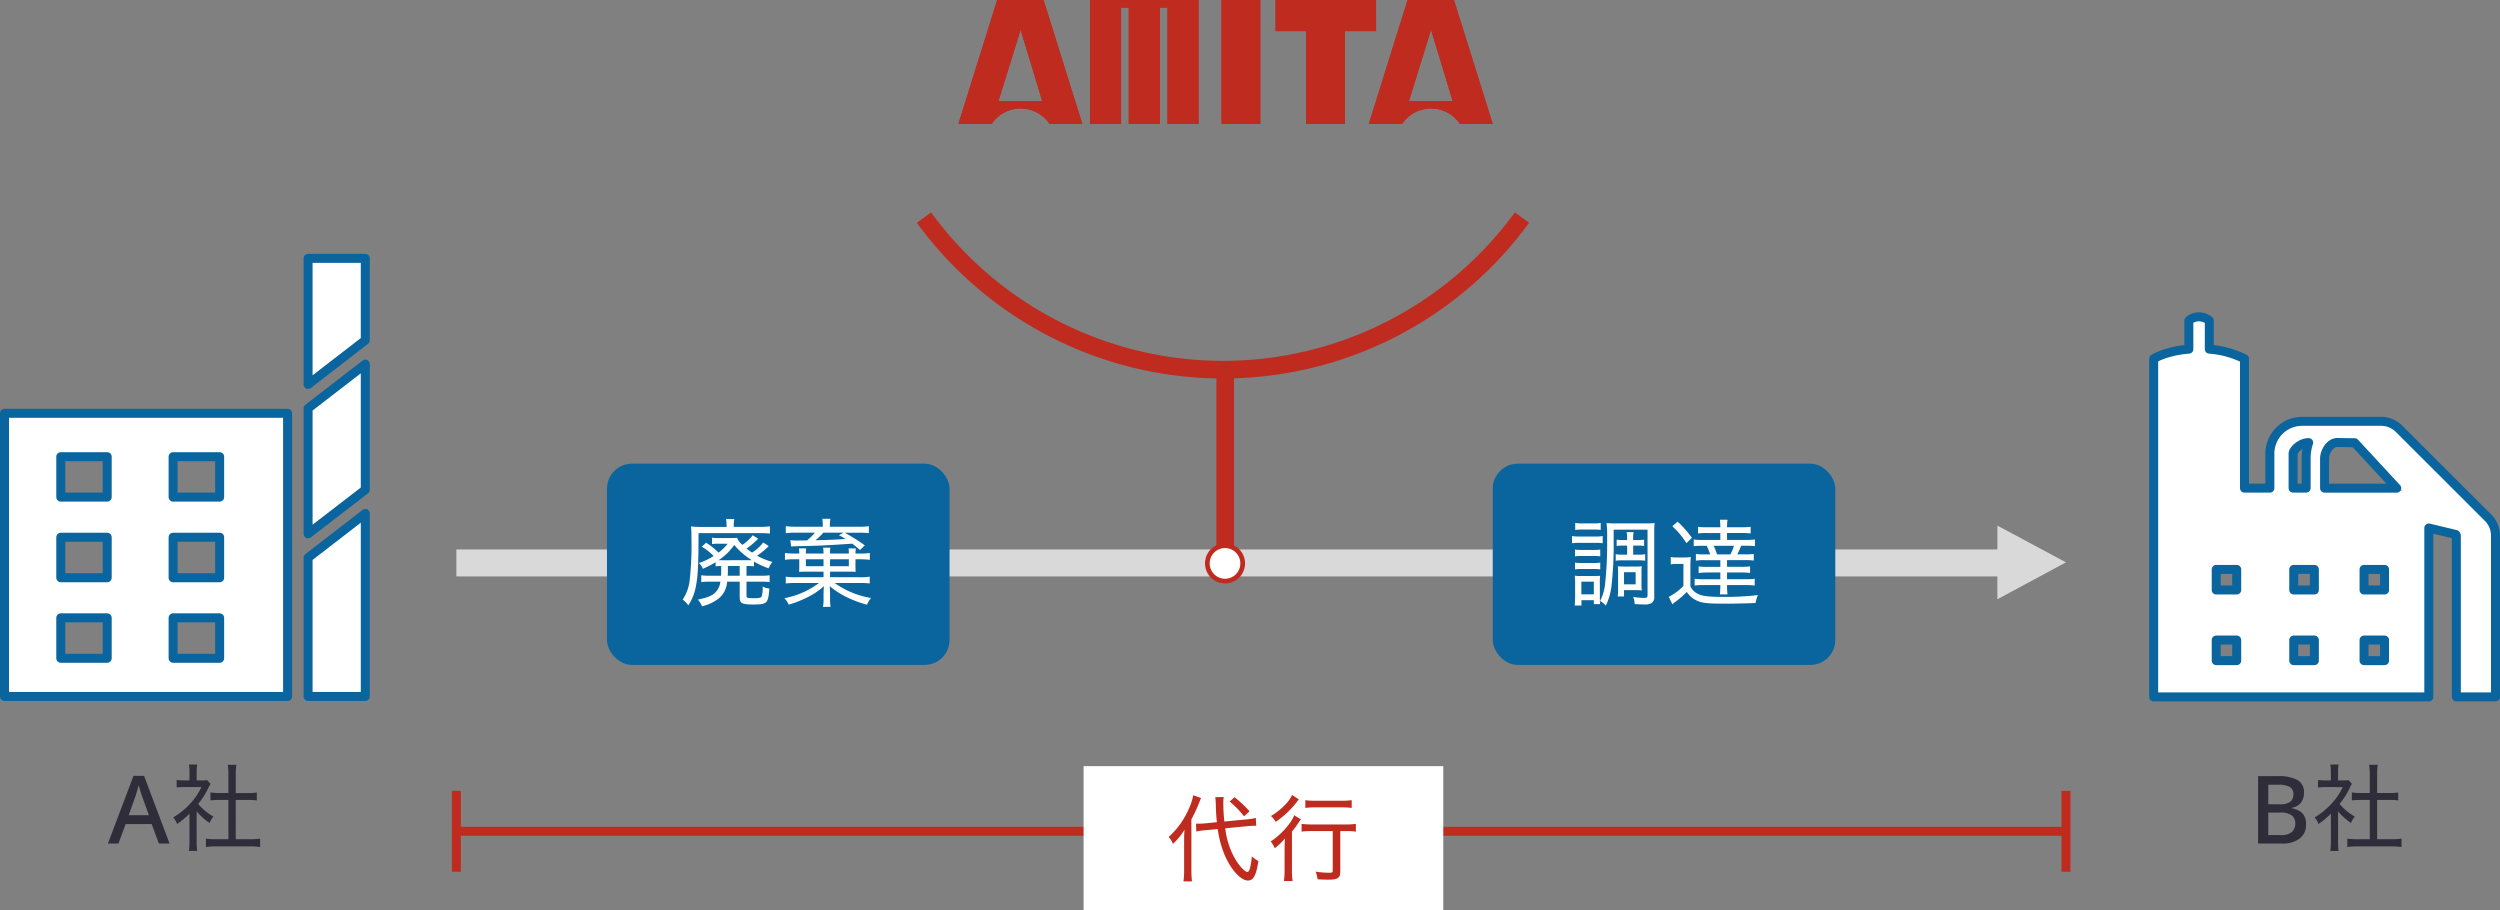 <svg xmlns="http://www.w3.org/2000/svg" width="556.024" height="202.387"><rect width="100%" height="100%" fill="#808080" stroke="none"/><g transform="translate(-343 -2098.432)"><path data-name="パス 47472" d="M444.501 2223.637H787.98" fill="#d9d9d9" stroke="#d9d9d9" stroke-width="6"/><path data-name="パス 47425" d="M344 2253.326h62.964v-62.968H344Zm22.842-8.487h-10.324v-8.993h10.324Zm0-17.91h-10.324v-9.016h10.324Zm0-17.932h-10.324v-8.993h10.324Zm25.011 35.842H381.5v-8.993h10.353Zm0-17.91H381.5v-9.016h10.353Zm0-17.932H381.5v-8.993h10.353Z" fill="#fff" stroke="#0a649d"/><path data-name="パス 47426" d="M344 2253.326h62.964v-62.968H344Zm22.842-8.487h-10.324v-8.993h10.324Zm0-17.91h-10.324v-9.016h10.324Zm0-17.932h-10.324v-8.993h10.324Zm25.011 35.842H381.5v-8.993h10.353Zm0-17.91H381.5v-9.016h10.353Zm0-17.932H381.5v-8.993h10.353Z" fill="none" stroke="#0a649d" stroke-linecap="round" stroke-linejoin="round" stroke-width="2"/><path data-name="パス 47427" d="M424.241 2155.901v18.211l-12.719 9.822v-28.033Z" fill="#fff" stroke="#0a649d"/><path data-name="パス 47428" d="M424.241 2155.901v18.211l-12.719 9.822v-28.033Z" fill="none" stroke="#0a649d" stroke-linecap="round" stroke-linejoin="round" stroke-width="2"/><path data-name="パス 47429" d="M424.241 2179.427v27.933l-12.719 9.796v-27.906Z" fill="#fff" stroke="#0a649d"/><path data-name="パス 47430" d="M424.241 2179.427v27.933l-12.719 9.796v-27.906Z" fill="none" stroke="#0a649d" stroke-linecap="round" stroke-linejoin="round" stroke-width="2"/><path data-name="パス 47431" d="m411.522 2222.472 12.722-9.824v40.679h-12.722Z" fill="#fff" stroke="#0a649d"/><path data-name="パス 47432" d="m411.522 2222.472 12.722-9.824v40.679h-12.722Z" fill="none" stroke="#0a649d" stroke-linecap="round" stroke-linejoin="round" stroke-width="2"/><path data-name="パス 47443" d="m896.414 2213.622-19.824-19.8a5.653 5.653 0 0 0-4.07-1.682h-17.517a7.175 7.175 0 0 0-7.159 7.182v7.676h-5.65v-28.77a20.979 20.979 0 0 0-7.822-2.142v-6.332a3.462 3.462 0 0 0-2.261-.852 3.209 3.209 0 0 0-2.293.852v6.332c-5.188.414-7.818 2.142-7.818 2.142v75.2h61.19v-37.56l6 1.436a.41.41 0 0 1 .123.269v35.849h8.707v-35.851a5.587 5.587 0 0 0-1.609-3.948m-55.949 31.739h-4.554v-4.577h4.554Zm0-15.712h-4.554v-4.577h4.554Zm12.544-30.328c0-.852 1.732-2.452 3.464-2.452a11.132 11.132 0 0 0-.566 3.524v6.6h-2.9Zm4.727 46.039h-4.582v-4.577h4.582Zm0-15.712h-4.582v-4.577h4.582Zm15.611 15.713h-4.558v-4.577h4.558Zm0-15.712h-4.558v-4.577h4.558Zm-13.337-22.651v-6.6c0-1.559 1.267-3.551 2.827-3.551l3.865.05 9.353 10.106Z" fill="#fff" stroke="#0a649d"/><path data-name="パス 47444" d="m896.414 2213.622-19.824-19.8a5.653 5.653 0 0 0-4.07-1.682h-17.517a7.175 7.175 0 0 0-7.159 7.182v7.676h-5.65v-28.77a20.979 20.979 0 0 0-7.822-2.142v-6.332a3.462 3.462 0 0 0-2.261-.852 3.209 3.209 0 0 0-2.293.852v6.332c-5.188.414-7.818 2.142-7.818 2.142v75.2h61.19v-37.56l6 1.436a.41.41 0 0 1 .123.269v35.849h8.707v-35.851a5.587 5.587 0 0 0-1.606-3.949Zm-55.952 31.74h-4.554v-4.577h4.554Zm0-15.712h-4.554v-4.577h4.554Zm12.544-30.328c0-.852 1.732-2.452 3.464-2.452a11.132 11.132 0 0 0-.566 3.524v6.6h-2.9Zm4.727 46.039h-4.582v-4.577h4.582Zm0-15.712h-4.582v-4.577h4.582Zm15.611 15.713h-4.558v-4.577h4.558Zm0-15.712h-4.558v-4.577h4.558Zm-13.337-22.651v-6.6c0-1.559 1.267-3.551 2.827-3.551l3.865.05 9.353 10.106Z" fill="none" stroke="#0a649d" stroke-linecap="round" stroke-linejoin="round" stroke-width="2"/><g data-name="グループ 43488" fill="#c02b1f"><path data-name="パス 47449" d="M602.654 2098.432h-17.237v27.563h6.922v-25.861h1.7v25.861h6.922v-25.861h1.7v25.861h6.922v-27.563Z"/><path data-name="長方形 56154" d="M614.685 2098.432h8.618v27.563h-8.618z"/><path data-name="パス 47450" d="M649.046 2098.432h-22.348v6.926h6.8v20.637h8.628v-20.636h6.922Z"/><path data-name="パス 47451" d="M569.991 2122.567a7.731 7.731 0 0 1 6.431 3.428h7.3l-8.624-27.563h-10.32l-8.62 27.563h7.4a7.733 7.733 0 0 1 6.435-3.428m0-17.516 4.8 15.843h-9.715Z"/><path data-name="パス 47452" d="M661.276 2122.572a7.724 7.724 0 0 1 6.431 3.434H675l-8.623-27.568h-10.32l-8.619 27.567h7.4a7.743 7.743 0 0 1 6.441-3.434m0-17.515 4.8 15.847h-9.715Z"/><path data-name="パス 47453" d="M602.654 2098.432h-17.237v27.563h6.922v-25.861h1.7v25.861h6.922v-25.861h1.7v25.861h6.922v-27.563Z"/><path data-name="長方形 56155" d="M614.685 2098.432h8.618v27.563h-8.618z"/><path data-name="パス 47454" d="M649.046 2098.432h-22.348v6.926h6.8v20.637h8.628v-20.636h6.922Z"/><path data-name="パス 47455" d="M569.991 2122.567a7.731 7.731 0 0 1 6.431 3.428h7.3l-8.624-27.563h-10.32l-8.62 27.563h7.4a7.733 7.733 0 0 1 6.435-3.428m0-17.516 4.8 15.843h-9.715Z"/><path data-name="パス 47456" d="M661.276 2122.572a7.724 7.724 0 0 1 6.431 3.434H675l-8.623-27.568h-10.32l-8.619 27.567h7.4a7.743 7.743 0 0 1 6.441-3.434m0-17.515 4.8 15.847h-9.715Z"/></g><path data-name="パス 47468" d="M681.503 2146.824a82.281 82.281 0 0 1-133 0" fill="none" stroke="#c02b1f" stroke-miterlimit="10" stroke-width="3.924"/><path data-name="線 318" fill="none" stroke="#c02b1f" stroke-miterlimit="10" stroke-width="3.924" d="M615.5 2223.962v-43.31"/><path data-name="パス 47469" d="M618.868 2223.74a3.934 3.934 0 1 1-3.934-3.934 3.935 3.935 0 0 1 3.934 3.934" fill="#fff"/><path data-name="パス 47470" d="M619.915 2223.739a4.457 4.457 0 1 0-4.458 4.457 4.462 4.462 0 0 0 4.458-4.457m-7.868 0a3.411 3.411 0 1 1 3.411 3.411 3.414 3.414 0 0 1-3.411-3.411" fill="#c02b1f"/><path data-name="パス 49317" d="M845.219 2271.051h4.389a8.958 8.958 0 0 1 4.337.84 3.052 3.052 0 0 1 1.48 2.9 3.392 3.392 0 0 1-.7 2.184 3.162 3.162 0 0 1-2.006 1.113v.105a5.59 5.59 0 0 1 1.606.556 2.869 2.869 0 0 1 1.145 1.113 3.766 3.766 0 0 1 .42 1.9 3.784 3.784 0 0 1-1.428 3.171 6.126 6.126 0 0 1-3.867 1.112h-5.376Zm2.268 6.258h2.5a3.832 3.832 0 0 0 2.424-.564 2.091 2.091 0 0 0 .661-1.68 1.737 1.737 0 0 0-.808-1.607 5.006 5.006 0 0 0-2.531-.493h-2.247Zm0 1.848v5h2.751a3.562 3.562 0 0 0 2.53-.714 2.534 2.534 0 0 0 .725-1.89 2.206 2.206 0 0 0-.746-1.733 4.053 4.053 0 0 0-2.656-.661Zm15.519-.273a13.255 13.255 0 0 0 2.877 2.583 5.683 5.683 0 0 1 .84-1.428 12.527 12.527 0 0 1-3.381-2.814 16.026 16.026 0 0 0 2.268-3.57 7.575 7.575 0 0 1 .483-.882l-.756-.84a7.514 7.514 0 0 1-1.2.063h-1.134v-1.869a9.04 9.04 0 0 1 .126-1.659h-1.848a9.364 9.364 0 0 1 .126 1.617v1.911h-1.2a14.149 14.149 0 0 1-1.659-.084v1.659a14.778 14.778 0 0 1 1.722-.084h3.78a13.919 13.919 0 0 1-2.478 3.675 16.688 16.688 0 0 1-3.772 3.066 5.112 5.112 0 0 1 .861 1.47 20.134 20.134 0 0 0 2.749-2.289v6.174a14.407 14.407 0 0 1-.126 2.1h1.827a17.575 17.575 0 0 1-.1-2.079Zm8.694-2.539h2.625a20.062 20.062 0 0 1 2.058.1v-1.764a11.169 11.169 0 0 1-2.058.126H871.7v-4.3a10.547 10.547 0 0 1 .147-1.974h-1.932a12.871 12.871 0 0 1 .147 1.974v4.3h-1.932a13.4 13.4 0 0 1-2.058-.126v1.764a20.386 20.386 0 0 1 2.058-.1h1.932v8.734h-2.688a15.825 15.825 0 0 1-2.31-.126v1.869a14.431 14.431 0 0 1 2.289-.147h7.455a15.076 15.076 0 0 1 2.31.147v-1.869a15.434 15.434 0 0 1-2.31.126H871.7Z" fill="#302d3b"/><path data-name="パス 49316" d="m378.34 2286.045-1.6-4.326h-5.8l-1.588 4.326H367l5.691-15.057h2.352l5.67 15.057Zm-2.226-6.3-1.514-4.221q-.084-.231-.231-.693t-.294-.966q-.147-.5-.231-.819-.168.651-.378 1.386t-.336 1.092l-1.51 4.221Zm10.626-.861a13.255 13.255 0 0 0 2.877 2.583 5.683 5.683 0 0 1 .84-1.428 12.527 12.527 0 0 1-3.381-2.814 16.026 16.026 0 0 0 2.268-3.57 7.575 7.575 0 0 1 .483-.882l-.756-.84a7.514 7.514 0 0 1-1.2.063h-1.131v-1.869a9.039 9.039 0 0 1 .126-1.659h-1.848a9.364 9.364 0 0 1 .126 1.617v1.911h-1.2a14.149 14.149 0 0 1-1.659-.084v1.659a14.778 14.778 0 0 1 1.722-.084h3.78a13.919 13.919 0 0 1-2.478 3.675 16.688 16.688 0 0 1-3.78 3.066 5.112 5.112 0 0 1 .861 1.47 20.134 20.134 0 0 0 2.751-2.289v6.174a14.406 14.406 0 0 1-.126 2.1h1.827a17.574 17.574 0 0 1-.1-2.079Zm8.694-2.539h2.625a20.062 20.062 0 0 1 2.058.105v-1.764a11.169 11.169 0 0 1-2.058.126h-2.625v-4.3a10.547 10.547 0 0 1 .147-1.974h-1.932a12.871 12.871 0 0 1 .151 1.967v4.3h-1.936a13.4 13.4 0 0 1-2.058-.126v1.766a20.386 20.386 0 0 1 2.058-.1h1.936v8.734h-2.692a15.825 15.825 0 0 1-2.31-.126v1.869a14.431 14.431 0 0 1 2.289-.147h7.455a15.076 15.076 0 0 1 2.31.147v-1.869a15.434 15.434 0 0 1-2.31.126h-3.108Z" fill="#302d3b"/><path data-name="パス 47471" d="m787.244 2215.337 15.249 8.17-15.263 8.206Z" fill="#d9d9d9"/><rect data-name="長方形 56156" width="76.19" height="44.762" rx="5.565" transform="translate(478 2201.559)" fill="#0a649d"/><path data-name="パス 49315" d="M503.4 2225.133c0 .483 0 .8-.042 1.344H500.9a11.57 11.57 0 0 1-1.932-.105v1.533a12.491 12.491 0 0 1 1.953-.105h2.289a3.826 3.826 0 0 1-1.029 2.31c-.8.819-1.722 1.2-3.969 1.68a5.1 5.1 0 0 1 .924 1.491 9.524 9.524 0 0 0 3.739-1.764 5.2 5.2 0 0 0 1.848-3.717h2.793v3.381c0 1.449.462 1.7 3.129 1.7 1.68 0 2.394-.147 2.772-.546.4-.441.567-1.218.693-3a4.115 4.115 0 0 1-1.491-.462 7.038 7.038 0 0 1-.189 2.14c-.147.357-.483.462-1.617.462-1.659 0-1.785-.042-1.785-.651v-3.024h3.192a12.491 12.491 0 0 1 1.953.105v-1.533a11.417 11.417 0 0 1-1.932.105h-3.213v-2.163a10.908 10.908 0 0 1 1.659.084v-1.071a18.439 18.439 0 0 0 3.255 1.512 6.9 6.9 0 0 1 .84-1.428 15.254 15.254 0 0 1-3.4-1.386 15.984 15.984 0 0 0 2.6-2.142l-1.239-.8a9.176 9.176 0 0 1-2.478 2.247 10.041 10.041 0 0 1-1.218-.9 17.6 17.6 0 0 0 2.583-2.184l-1.218-.777a8.974 8.974 0 0 1-2.312 2.141 3.831 3.831 0 0 1-1.176-1.575 14.092 14.092 0 0 1-1.638.063h-2.436a9.51 9.51 0 0 1-1.491-.084v1.428a9.682 9.682 0 0 1 1.491-.084h1.995a10.157 10.157 0 0 1-2.037 1.974 16.355 16.355 0 0 0-2.772-2.205l-.945.9a12.821 12.821 0 0 1 2.629 2.061 12.88 12.88 0 0 1-3.3 1.554 3.247 3.247 0 0 1 .9 1.3 21.9 21.9 0 0 0 2.835-1.47v.924a9.85 9.85 0 0 1 1.245-.082Zm1.491-.819h2.625v2.163h-2.667a12.012 12.012 0 0 0 .042-1.26Zm-.924-1.281c-.609 0-.84 0-1.134-.021a12.4 12.4 0 0 0 3.467-3.381 16.379 16.379 0 0 0 3.883 3.381c-.357.021-.567.021-1.26.021Zm.63-7.413h-5.481a18.339 18.339 0 0 1-2.436-.105 14.14 14.14 0 0 1 .1 1.68v.63a71.985 71.985 0 0 1-.373 9.534 9.729 9.729 0 0 1-1.575 4.431 5.615 5.615 0 0 1 1.26 1.281 11.665 11.665 0 0 0 1.743-4.578c.4-2.184.525-4.956.525-11.487h13.713a17.148 17.148 0 0 1 2.163.1v-1.617a16.141 16.141 0 0 1-2.226.126h-5.817v-.4a6.221 6.221 0 0 1 .126-1.344h-1.827a8.45 8.45 0 0 1 .1 1.323Zm21.567 9.954v1.239h-6.09a12.189 12.189 0 0 1-2.31-.126v1.512a17.677 17.677 0 0 1 2.268-.105h5.124a18.527 18.527 0 0 1-7.707 3.381 4.9 4.9 0 0 1 .966 1.428 23.3 23.3 0 0 0 4.116-1.6 16.021 16.021 0 0 0 3.717-2.5 22.462 22.462 0 0 0-.084 1.89v.9a8.627 8.627 0 0 1-.126 1.806h1.7a9.359 9.359 0 0 1-.125-1.819v-.861c0-.4-.021-.924-.063-1.911a18.228 18.228 0 0 0 3.55 2.331 24.668 24.668 0 0 0 4.725 1.785 5.4 5.4 0 0 1 .924-1.491 19.169 19.169 0 0 1-8.106-3.339h5.481a18.384 18.384 0 0 1 2.31.105v-1.512a12.189 12.189 0 0 1-2.31.126h-6.51v-1.239h4.286c.4 0 .609 0 1.407.042-.021-.378-.042-.693-.042-1.239v-1.554h1.071a15.347 15.347 0 0 1 2.121.126v-1.533a11.925 11.925 0 0 1-2.121.126h-1.074a9.583 9.583 0 0 1 .084-1.134h-1.617a8.971 8.971 0 0 1 .063 1.134h-4.179v-.126a6.491 6.491 0 0 1 .063-1.176h-1.6a9.061 9.061 0 0 1 .084 1.2v.1h-3.923a8.088 8.088 0 0 1 .063-1.132h-1.617a6.239 6.239 0 0 1 .084 1.134H519.7a14.128 14.128 0 0 1-2.121-.126v1.533a11.925 11.925 0 0 1 2.121-.126h1.067v1.554c0 .5-.021.8-.042 1.239.8-.042 1.008-.042 1.428-.042Zm0-1.218h-3.927v-1.533h3.927Zm1.449 0v-1.533h4.179v1.536Zm-1.613-8.778h-6.094a14.441 14.441 0 0 1-2.142-.126v1.554a18.521 18.521 0 0 1 2.1-.1h4.368a11.3 11.3 0 0 1-1.743 1.722c-.84 0-2.058.021-2.226.021-.588 0-.945-.021-1.491-.063l.189 1.386c1.3-.063 1.323-.063 3.381-.1 3.654-.1 5.334-.189 10.206-.525.546.42.861.672 1.722 1.407l1.071-1.029a38.822 38.822 0 0 0-4.473-2.814h3.255a16.266 16.266 0 0 1 2.121.1v-1.554a14.208 14.208 0 0 1-2.1.126h-6.573v-.273a7.027 7.027 0 0 1 .126-1.491h-1.806a9.51 9.51 0 0 1 .1 1.491Zm4.641 1.323-1.071.567a13.045 13.045 0 0 1 1.491.84c-2.289.147-3.507.21-6.678.273a14.615 14.615 0 0 0 1.743-1.68Z" fill="#fff"/><rect data-name="長方形 56156" width="76.19" height="44.762" rx="5.565" transform="translate(675 2201.559)" fill="#0a649d"/><path data-name="パス 49314" d="M704.893 2219.778v2.016h-1.176a6.2 6.2 0 0 1-1.365-.1v1.449a8.3 8.3 0 0 1 1.365-.084h3.759a8.646 8.646 0 0 1 1.428.084v-1.454a6.689 6.689 0 0 1-1.449.1h-1.218v-2.016h.962a9.387 9.387 0 0 1 1.47.084v-1.398a10.1 10.1 0 0 1-1.47.084h-.966v-.189a7.652 7.652 0 0 1 .1-1.575h-1.545a7.93 7.93 0 0 1 .1 1.554v.21h-.919a10.754 10.754 0 0 1-1.407-.084v1.4a9.862 9.862 0 0 1 1.428-.084Zm-11.55-3.486a11.483 11.483 0 0 1 1.575-.084h2.52a11.483 11.483 0 0 1 1.575.084v-1.554a7.9 7.9 0 0 1-1.575.1h-2.52a7.778 7.778 0 0 1-1.575-.1Zm-.714 2.961a12.753 12.753 0 0 1 1.68-.084h3.612a9.428 9.428 0 0 1 1.533.084v-1.6a8.442 8.442 0 0 1-1.68.105h-3.465a9.392 9.392 0 0 1-1.68-.105Zm.672 2.919a8.21 8.21 0 0 1 1.407-.084h2.835a8.137 8.137 0 0 1 1.365.084v-1.513a7.378 7.378 0 0 1-1.365.084h-2.835a8.056 8.056 0 0 1-1.409-.084Zm0 2.9a8.094 8.094 0 0 1 1.386-.084h2.835a8.412 8.412 0 0 1 1.386.084v-1.513a7.378 7.378 0 0 1-1.365.084h-2.835a8.056 8.056 0 0 1-1.409-.084Zm1.428 8.043v-1.199h2.751v.882h1.386c-.021-.336-.042-.672-.042-1.386v-3.339a11.464 11.464 0 0 1 .063-1.575c-.147.021-.567.021-1.281.042h-3a6.955 6.955 0 0 1-1.368-.081 14.41 14.41 0 0 1 .084 1.7v2.917a20.283 20.283 0 0 1-.1 2.037Zm-.021-5.313h2.772v2.812h-2.772Zm9.555-3.36a13.855 13.855 0 0 1-1.449-.063 12.576 12.576 0 0 1 .063 1.38v3.7a10.771 10.771 0 0 1-.084 1.638h1.406v-1.407h2.478a11.733 11.733 0 0 1 1.47.063 10.871 10.871 0 0 1-.063-1.323v-2.73a10.871 10.871 0 0 1 .063-1.323 11.733 11.733 0 0 1-1.47.063Zm-.064 1.258h2.583v2.688h-2.583Zm6.72-8.778a19.073 19.073 0 0 1 .085-2.163 16.346 16.346 0 0 1-2.079.084h-6.51a17.615 17.615 0 0 1-2.1-.084 24.878 24.878 0 0 1 .126 3.423 83.389 83.389 0 0 1-.441 10 10.537 10.537 0 0 1-1.134 3.923 4.2 4.2 0 0 1 1.281 1.029 13.542 13.542 0 0 0 1.218-4.011 78.574 78.574 0 0 0 .525-10.479v-2.415h7.539v14.595c0 .483-.147.588-.84.588a14.1 14.1 0 0 1-2.352-.231 5.287 5.287 0 0 1 .336 1.6c.966.063 1.533.084 2.016.084a3.1 3.1 0 0 0 1.764-.319 1.586 1.586 0 0 0 .567-1.407Zm14.7.063v1.533h-3.884a11.613 11.613 0 0 1-2.036-.105v1.491a16.434 16.434 0 0 1 2.037-.084h.863a14.49 14.49 0 0 1 .756 1.911h-1.116a11.745 11.745 0 0 1-2.058-.1v1.491a12.2 12.2 0 0 1 2.058-.1h3.381v1.491h-2.814a12.4 12.4 0 0 1-2.016-.105v1.47a15.423 15.423 0 0 1 2.016-.119h2.814v1.5h-3.675a12.223 12.223 0 0 1-2.037-.11v1.51a12.7 12.7 0 0 1 2.037-.1h3.675v.189a16.481 16.481 0 0 1-.105 1.89h1.7a16.377 16.377 0 0 1-.105-1.869v-.21h4.095a13.322 13.322 0 0 1 2.058.105v-1.515a12.968 12.968 0 0 1-2.079.105h-4.073v-1.495h3.15a15.4 15.4 0 0 1 1.974.105v-1.47a12.43 12.43 0 0 1-1.995.105h-3.129v-1.487h3.864a12.649 12.649 0 0 1 2.079.1v-1.486a12.337 12.337 0 0 1-2.079.1h-1.576a17.508 17.508 0 0 0 .84-1.911h.987a17.615 17.615 0 0 1 2.1.084v-1.491a12.182 12.182 0 0 1-2.079.105h-4.136v-1.533h3.276a12.459 12.459 0 0 1 1.974.105v-1.486a17.335 17.335 0 0 1-2.121.105h-3.129a12.578 12.578 0 0 1 .105-1.68h-1.7a12.578 12.578 0 0 1 .105 1.68h-2.878a13.13 13.13 0 0 1-2.079-.105v1.47a14.924 14.924 0 0 1 1.953-.084Zm3.045 2.835a11.082 11.082 0 0 1-.8 1.911h-2.979a12.4 12.4 0 0 0-.756-1.911Zm-13.733-4.347a18.045 18.045 0 0 1 3.15 3.759l1.218-1.173a22.005 22.005 0 0 0-3.192-3.612Zm-.332 8.486a8.027 8.027 0 0 1 1.491-.105h1.319v4.914a13.142 13.142 0 0 1-3.255 2.413l.8 1.659a7.684 7.684 0 0 1 .817-.672 20.305 20.305 0 0 0 2.394-2.079 5.2 5.2 0 0 0 2.142 1.89c1.176.567 2.457.714 6.174.714 2.226 0 5.019-.063 6.972-.147a8.608 8.608 0 0 1 .525-1.764 61.922 61.922 0 0 1-8.043.4c-2.961-.001-4.436-.19-5.336-.694a3.35 3.35 0 0 1-1.638-1.68v-4.242a21.282 21.282 0 0 1 .086-2.247 9.4 9.4 0 0 1-1.6.1h-1.214a8.618 8.618 0 0 1-1.634-.1Z" fill="#fff"/><path data-name="線 336" fill="none" stroke="#c02b1f" stroke-width="2" d="M444.501 2274.32v18"/><path data-name="線 337" fill="none" stroke="#c02b1f" stroke-width="2" d="M802.494 2274.32v18"/><path data-name="線 338" fill="none" stroke="#c02b1f" stroke-width="2" d="M444.5 2283.32h358"/><path data-name="長方形 56217" fill="#fff" d="M584 2268.82h80v32h-80z"/><path data-name="パス 49313" d="M620.283 2282.194c.714-.063 1.3-.105 1.7-.105.042 0 .168 0 .42.021l-.103-1.764a12.623 12.623 0 0 1-2.163.336l-4.83.462a37.554 37.554 0 0 1-.231-4.011 8.81 8.81 0 0 1 .084-1.428l-1.869.021a18.672 18.672 0 0 1 .126 2.1c.021.966.1 2.268.231 3.465l-2.478.252c-.651.063-1.239.084-1.68.084h-.483l.063 1.743a15.306 15.306 0 0 1 2.1-.294l2.666-.256a22.679 22.679 0 0 0 1.743 6.241c1.407 3.024 3.486 5.208 4.956 5.208 1.239 0 1.865-1.155 2.352-4.349a6.316 6.316 0 0 1-1.47-1.029 14.908 14.908 0 0 1-.441 2.751c-.168.525-.315.714-.567.714-.483 0-1.512-1.05-2.415-2.415a17.347 17.347 0 0 1-2.478-7.287Zm-13.923 9.702a16.449 16.449 0 0 1-.147 2.562h1.89a21.9 21.9 0 0 1-.126-2.52v-11.277a31.018 31.018 0 0 0 1.848-4.011l.294-.735-1.743-.609a11.407 11.407 0 0 1-.882 2.814 18.222 18.222 0 0 1-4.578 6.468 4.286 4.286 0 0 1 .945 1.532 14.333 14.333 0 0 0 2.583-3.15c-.063.8-.084 1.575-.084 2.541Zm10.122-15.2a21.457 21.457 0 0 1 3.213 3.3l1.218-1.134a27.612 27.612 0 0 0-3.339-3.129Zm22.932 6.569v8.778c0 .42-.147.5-.882.5a20.524 20.524 0 0 1-2.919-.252 6.312 6.312 0 0 1 .42 1.7c.9.063 1.764.084 2.52.084 2 0 2.541-.4 2.541-1.848v-8.962h1.113a17.106 17.106 0 0 1 2.352.126v-1.722a15.829 15.829 0 0 1-2.373.126h-7.308a17.37 17.37 0 0 1-2.394-.126v1.722a17.37 17.37 0 0 1 2.394-.126Zm-9.03-8.022a7.811 7.811 0 0 1-1.659 2.268 13.928 13.928 0 0 1-3.066 2.415 4.4 4.4 0 0 1 1.071 1.3 20.707 20.707 0 0 0 4.788-4.557 2.913 2.913 0 0 1 .357-.441Zm2.94 2.877a17.591 17.591 0 0 1 2.247-.126h5.859a17.364 17.364 0 0 1 2.2.126v-1.722a15.723 15.723 0 0 1-2.226.126h-5.833a15.443 15.443 0 0 1-2.247-.126Zm-4.624 13.692a16.572 16.572 0 0 1-.147 2.583h1.936a16.572 16.572 0 0 1-.147-2.583v-8.442a14.682 14.682 0 0 0 1.344-1.785c.336-.5.441-.651.651-.924l-1.491-.9a7.592 7.592 0 0 1-1.046 1.824 17.141 17.141 0 0 1-4.183 4.011 4.917 4.917 0 0 1 .883 1.491 11.822 11.822 0 0 0 2.267-2.184 58.943 58.943 0 0 0-.063 2.5Z" fill="#c02b1f"/></g></svg>
